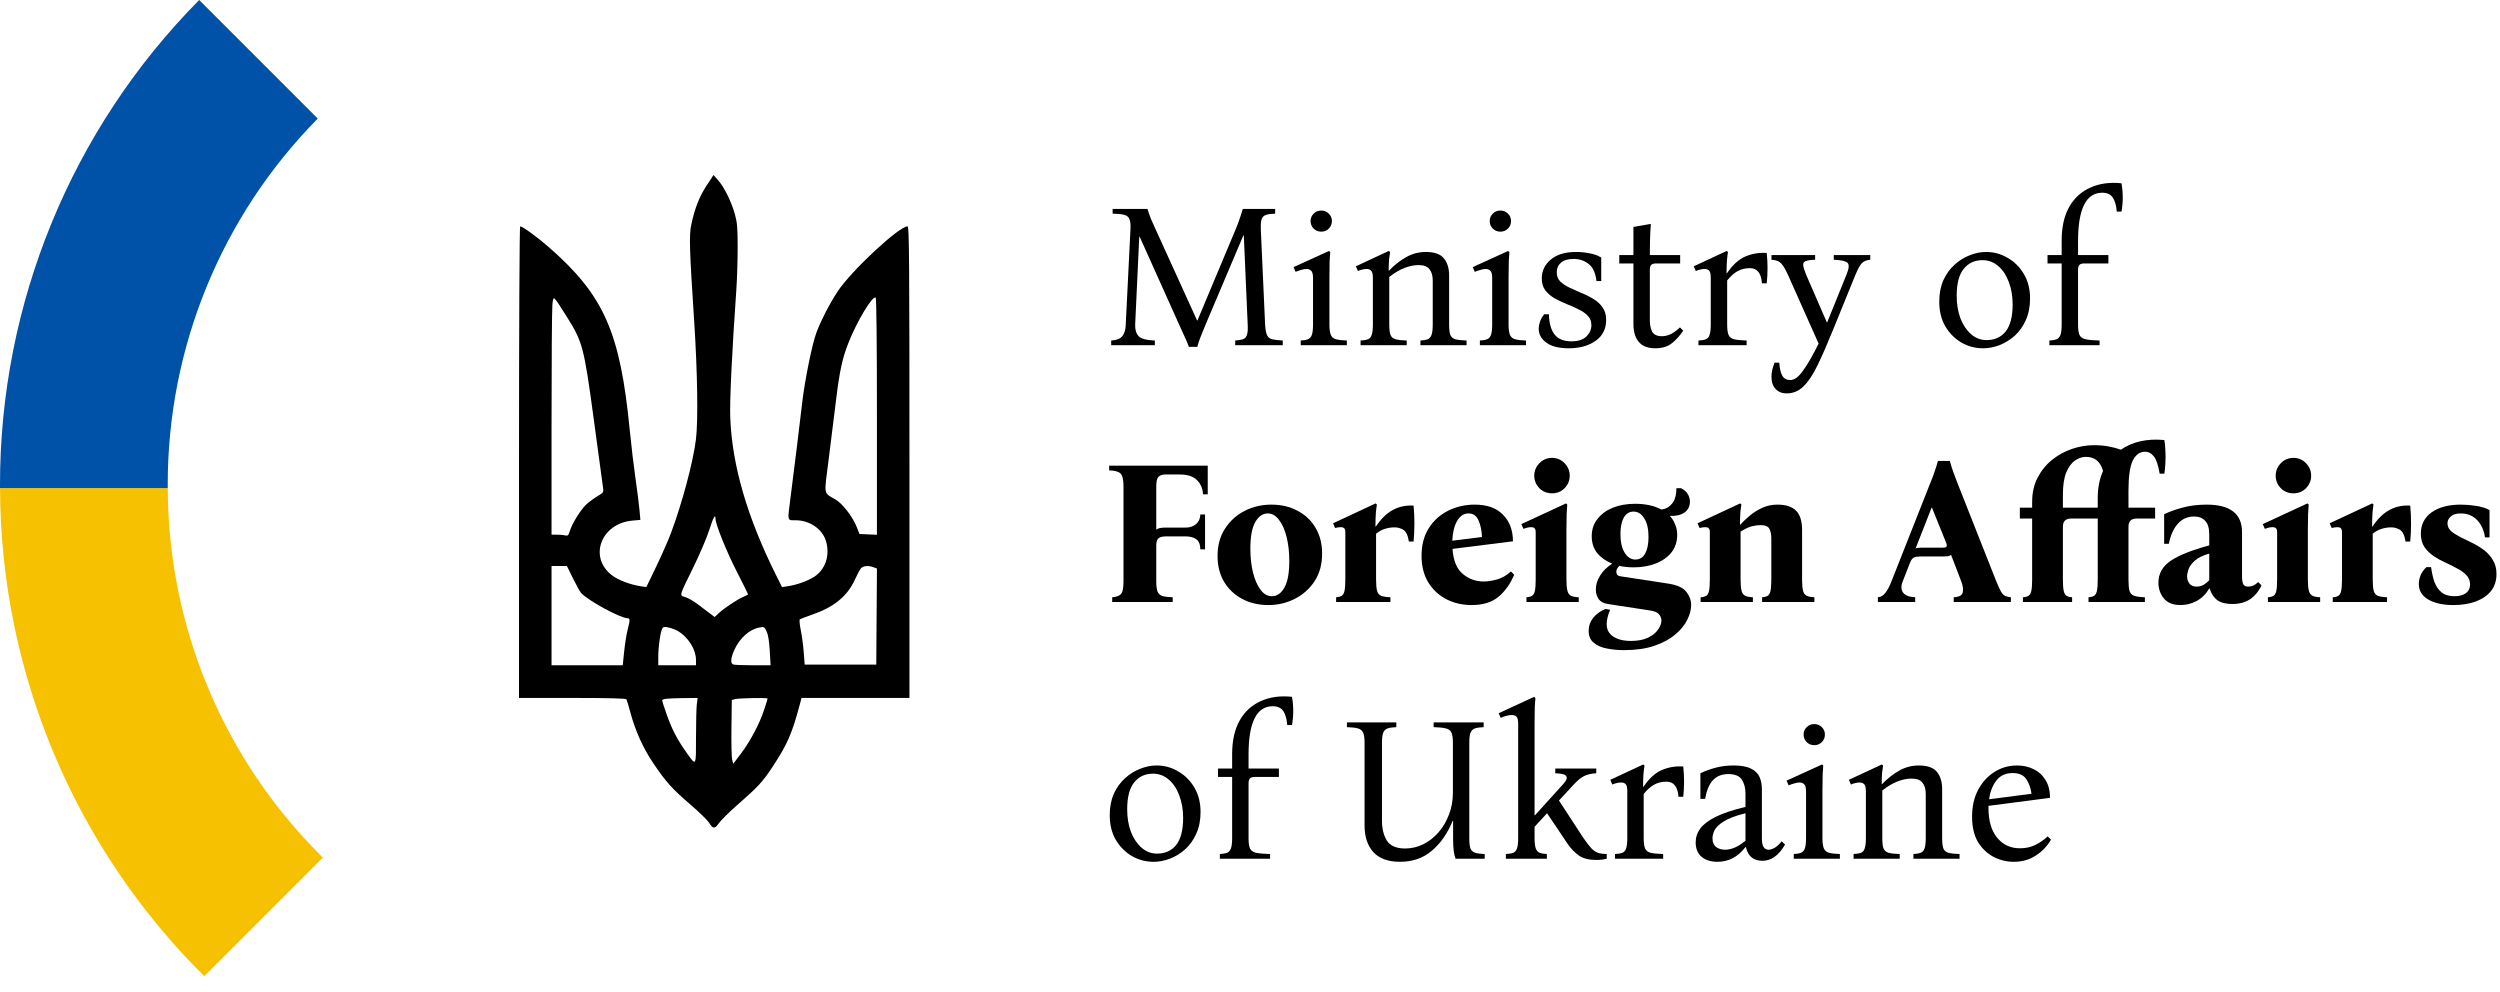 <svg width="126" height="50" viewBox="0 0 126 50" fill="none" xmlns="http://www.w3.org/2000/svg">
<path d="M10.297 49.2L16.273 43.224C16.245 43.194 16.215 43.166 16.187 43.137C13.743 40.707 11.802 37.819 10.476 34.638C9.149 31.458 8.463 28.046 8.456 24.6H0.002C0.013 29.177 0.928 33.706 2.695 37.928C4.462 42.149 7.045 45.98 10.297 49.2Z" fill="#F6C100"/>
<path d="M16.015 5.976L10.039 0C3.597 6.513 -0.012 15.308 2.77078e-05 24.469C2.77078e-05 24.514 2.77078e-05 24.556 2.77078e-05 24.6H8.454C8.454 24.556 8.454 24.514 8.454 24.469C8.435 17.548 11.153 10.901 16.015 5.976Z" fill="#0051A8"/>
<path fill-rule="evenodd" clip-rule="evenodd" d="M35.608 9.359C35.248 9.91 35.018 10.495 34.843 11.308C34.727 11.851 34.745 12.498 34.986 16.179C35.154 18.769 35.191 21.201 35.076 22.141C34.935 23.284 34.38 25.364 33.812 26.88C33.682 27.224 33.352 27.974 33.077 28.548L32.576 29.59L32.303 29.549C31.774 29.47 31.163 29.239 30.848 28.999C29.651 28.087 30.284 26.383 31.874 26.238L32.275 26.202L32.23 25.702C32.205 25.426 32.115 24.712 32.029 24.115C31.942 23.517 31.811 22.406 31.736 21.646C31.255 16.723 30.433 14.875 27.643 12.442C27.074 11.946 26.331 11.407 26.216 11.407C26.183 11.407 26.158 16.431 26.158 23.292V35.176H28.843C30.628 35.176 31.543 35.199 31.571 35.245C31.594 35.282 31.685 35.582 31.772 35.91C32.018 36.831 32.414 37.71 32.927 38.468C33.568 39.416 33.869 39.752 34.795 40.548C35.234 40.925 35.655 41.335 35.731 41.458C35.932 41.784 36.025 41.79 36.233 41.488C36.334 41.342 36.742 40.937 37.141 40.588C38.221 39.642 38.439 39.405 38.953 38.623C39.688 37.505 39.927 36.952 40.323 35.456L40.397 35.176H43.117H45.836V23.292C45.836 13.084 45.823 11.407 45.743 11.407C45.308 11.407 42.885 13.665 42.208 14.702C41.79 15.343 41.386 16.127 41.148 16.762C40.929 17.346 40.552 19.214 40.425 20.338C40.328 21.202 40.058 23.398 39.835 25.135C39.686 26.296 39.667 26.222 40.113 26.222C40.809 26.224 41.449 26.666 41.629 27.27C41.847 27.999 41.593 28.735 40.999 29.092C40.644 29.306 40.153 29.477 39.69 29.548L39.415 29.59L39.124 29.009C37.663 26.084 36.899 23.463 36.805 21.053C36.772 20.215 36.887 17.812 37.112 14.591C37.148 14.079 37.178 13.13 37.178 12.483C37.178 11.499 37.156 11.225 37.043 10.813C36.87 10.182 36.506 9.439 36.2 9.093L35.96 8.821L35.608 9.359ZM28.554 15.944C29.369 17.234 29.431 17.471 29.933 21.185C30.163 22.887 30.368 24.402 30.389 24.551C30.427 24.819 30.422 24.826 30.121 25.003C29.953 25.102 29.699 25.288 29.557 25.417C29.276 25.672 28.841 26.371 28.716 26.771C28.649 26.983 28.614 27.017 28.496 26.986C28.419 26.965 28.23 26.947 28.077 26.947L27.798 26.946V21.359C27.798 18.286 27.817 15.588 27.84 15.363C27.892 14.872 27.861 14.847 28.554 15.944ZM44.197 20.994V26.952L43.757 26.933L43.317 26.913L43.183 26.57C42.982 26.056 42.472 25.39 42.121 25.182C41.488 24.808 41.526 25.024 41.764 23.156C41.879 22.253 42.047 20.907 42.137 20.164C42.315 18.698 42.453 18.058 42.762 17.279C43.194 16.185 43.97 14.896 44.134 14.998C44.173 15.022 44.197 17.289 44.197 20.994ZM36.063 26.156C36.063 26.429 36.621 27.807 37.152 28.845C37.455 29.437 37.703 29.935 37.703 29.951C37.703 29.968 37.594 30.027 37.46 30.083C37.158 30.21 36.49 30.655 36.222 30.907L36.021 31.097L35.818 30.947C35.707 30.865 35.433 30.657 35.21 30.486C34.987 30.314 34.688 30.139 34.547 30.096C34.231 30.002 34.206 30.095 34.945 28.59C35.26 27.949 35.618 27.11 35.741 26.726C35.954 26.061 36.063 25.868 36.063 26.156ZM28.87 29.135C29.034 29.47 29.221 29.806 29.286 29.882C29.609 30.255 31.271 31.16 31.633 31.16C31.759 31.16 31.759 31.255 31.633 31.733C31.578 31.943 31.5 32.433 31.459 32.822L31.386 33.53H29.592H27.798V31.028V28.526H28.185H28.573L28.87 29.135ZM44.029 28.591L44.198 28.655L44.181 31.076L44.164 33.497H42.36H40.556L40.508 32.872C40.482 32.528 40.415 32.026 40.359 31.757C40.304 31.488 40.281 31.247 40.309 31.221C40.337 31.195 40.595 31.094 40.884 30.996C42.024 30.609 42.711 30.051 43.092 29.202C43.202 28.957 43.337 28.705 43.394 28.641C43.507 28.514 43.771 28.492 44.029 28.591ZM34.191 31.818C34.699 32.134 35.075 32.741 35.077 33.25L35.079 33.53H34.128H33.177L33.177 33.086C33.178 32.592 33.281 31.86 33.375 31.683C33.427 31.585 33.477 31.578 33.715 31.631C33.867 31.666 34.082 31.75 34.191 31.818ZM38.796 32.803L38.838 33.53H37.948C37.458 33.53 37.011 33.512 36.954 33.49C36.803 33.432 36.827 33.155 37.018 32.74C37.296 32.139 37.779 31.715 38.293 31.621C38.509 31.582 38.529 31.594 38.639 31.828C38.716 31.993 38.769 32.32 38.796 32.803ZM35.12 35.482C35.098 35.65 35.079 36.394 35.079 37.136C35.079 38.666 35.1 38.634 34.586 37.911C34.139 37.282 33.867 36.759 33.61 36.035C33.48 35.667 33.373 35.34 33.373 35.309C33.373 35.222 33.597 35.195 34.415 35.185L35.162 35.176L35.12 35.482ZM38.687 35.207C38.687 35.224 38.612 35.469 38.52 35.75C38.291 36.458 37.822 37.349 37.351 37.971L36.955 38.495L36.901 38.286C36.871 38.172 36.855 37.449 36.865 36.679L36.883 35.281L37.047 35.235C37.231 35.184 38.687 35.159 38.687 35.207Z" fill="black"/>
<path d="M59.919 17.482C59.864 17.323 59.799 17.165 59.723 17.007C59.647 16.841 59.544 16.614 59.413 16.325L57.44 11.934H57.419L57.212 16.366C57.206 16.621 57.264 16.814 57.388 16.945C57.512 17.075 57.784 17.148 58.204 17.162V17.399H56.004V17.162C56.272 17.148 56.458 17.075 56.562 16.945C56.672 16.814 56.73 16.621 56.737 16.366L56.975 11.562C56.989 11.321 56.971 11.149 56.923 11.046C56.882 10.936 56.796 10.863 56.665 10.829C56.534 10.794 56.338 10.774 56.076 10.767V10.529H57.832C57.887 10.708 57.946 10.877 58.008 11.035C58.077 11.194 58.156 11.37 58.245 11.562L60.332 16.149H60.353L62.275 11.562C62.35 11.383 62.416 11.211 62.471 11.046C62.533 10.874 62.588 10.701 62.636 10.529H64.268V10.767C64.076 10.774 63.924 10.794 63.814 10.829C63.704 10.863 63.628 10.936 63.587 11.046C63.552 11.149 63.538 11.321 63.545 11.562L63.762 16.366C63.776 16.6 63.807 16.772 63.855 16.883C63.903 16.993 63.989 17.065 64.113 17.099C64.244 17.127 64.423 17.148 64.651 17.162V17.399H62.254V17.162C62.419 17.148 62.55 17.127 62.646 17.099C62.743 17.065 62.808 16.993 62.843 16.883C62.884 16.772 62.898 16.6 62.884 16.366L62.688 11.862H62.667L60.776 16.325C60.66 16.614 60.566 16.841 60.498 17.007C60.436 17.165 60.384 17.323 60.343 17.482H59.919Z" fill="black"/>
<path d="M67.003 16.356C67.003 16.597 67.027 16.772 67.076 16.883C67.124 16.993 67.21 17.065 67.334 17.099C67.465 17.134 67.647 17.155 67.881 17.162V17.399H65.557V17.162C65.708 17.155 65.829 17.134 65.918 17.099C66.008 17.065 66.073 16.993 66.115 16.883C66.156 16.772 66.177 16.597 66.177 16.356V14.021C66.177 13.828 66.146 13.704 66.084 13.649C66.029 13.587 65.953 13.556 65.856 13.556C65.767 13.556 65.671 13.573 65.567 13.608C65.471 13.635 65.381 13.666 65.299 13.701L65.195 13.463L66.983 12.647L67.044 12.709C67.038 12.764 67.027 12.912 67.013 13.153C67.007 13.394 67.003 13.68 67.003 14.011V16.356ZM66.59 11.676C66.439 11.676 66.311 11.624 66.208 11.521C66.104 11.418 66.053 11.29 66.053 11.139C66.053 10.994 66.104 10.87 66.208 10.767C66.311 10.664 66.439 10.612 66.59 10.612C66.742 10.612 66.869 10.664 66.972 10.767C67.076 10.87 67.127 10.994 67.127 11.139C67.127 11.29 67.076 11.418 66.972 11.521C66.869 11.624 66.742 11.676 66.59 11.676Z" fill="black"/>
<path d="M73.036 16.356C73.036 16.597 73.057 16.772 73.098 16.883C73.146 16.993 73.232 17.065 73.356 17.099C73.487 17.134 73.673 17.155 73.914 17.162V17.399H71.59V17.162C71.741 17.155 71.862 17.134 71.951 17.099C72.041 17.065 72.106 16.993 72.148 16.883C72.189 16.772 72.21 16.597 72.21 16.356V14.135C72.21 13.894 72.154 13.704 72.044 13.566C71.941 13.429 71.758 13.36 71.497 13.36C71.269 13.36 71.032 13.408 70.784 13.505C70.536 13.601 70.281 13.752 70.019 13.959V16.356C70.019 16.597 70.04 16.772 70.081 16.883C70.13 16.993 70.216 17.065 70.34 17.099C70.471 17.134 70.656 17.155 70.898 17.162V17.399H68.573V17.162C68.732 17.155 68.856 17.134 68.945 17.099C69.035 17.065 69.097 16.993 69.131 16.883C69.172 16.772 69.193 16.597 69.193 16.356V14.011C69.193 13.825 69.165 13.704 69.11 13.649C69.055 13.587 68.98 13.556 68.883 13.556C68.807 13.556 68.732 13.566 68.656 13.587C68.587 13.601 68.515 13.625 68.439 13.659L68.335 13.422L69.999 12.647L70.061 12.709C70.047 12.771 70.03 12.892 70.009 13.071C69.995 13.25 69.989 13.439 69.989 13.639H70.009C70.271 13.363 70.553 13.139 70.856 12.967C71.166 12.788 71.5 12.699 71.858 12.699C72.299 12.699 72.606 12.809 72.778 13.029C72.95 13.243 73.036 13.529 73.036 13.887V16.356Z" fill="black"/>
<path d="M76.032 16.356C76.032 16.597 76.057 16.772 76.105 16.883C76.153 16.993 76.239 17.065 76.363 17.099C76.494 17.134 76.676 17.155 76.911 17.162V17.399H74.586V17.162C74.738 17.155 74.858 17.134 74.948 17.099C75.037 17.065 75.103 16.993 75.144 16.883C75.185 16.772 75.206 16.597 75.206 16.356V14.021C75.206 13.828 75.175 13.704 75.113 13.649C75.058 13.587 74.982 13.556 74.886 13.556C74.796 13.556 74.7 13.573 74.597 13.608C74.5 13.635 74.411 13.666 74.328 13.701L74.225 13.463L76.012 12.647L76.074 12.709C76.067 12.764 76.057 12.912 76.043 13.153C76.036 13.394 76.032 13.68 76.032 14.011V16.356ZM75.619 11.676C75.468 11.676 75.34 11.624 75.237 11.521C75.134 11.418 75.082 11.29 75.082 11.139C75.082 10.994 75.134 10.87 75.237 10.767C75.34 10.664 75.468 10.612 75.619 10.612C75.771 10.612 75.898 10.664 76.001 10.767C76.105 10.87 76.156 10.994 76.156 11.139C76.156 11.29 76.105 11.418 76.001 11.521C75.898 11.624 75.771 11.676 75.619 11.676Z" fill="black"/>
<path d="M79.069 17.554C78.58 17.554 78.205 17.461 77.943 17.275C77.682 17.089 77.551 16.852 77.551 16.562C77.551 16.459 77.571 16.345 77.613 16.221C77.654 16.091 77.726 15.963 77.83 15.839H78.067C78.074 16.28 78.167 16.617 78.346 16.852C78.525 17.086 78.808 17.203 79.193 17.203C79.538 17.203 79.793 17.12 79.958 16.955C80.123 16.79 80.206 16.6 80.206 16.387C80.206 16.194 80.144 16.035 80.02 15.912C79.903 15.787 79.748 15.681 79.555 15.591C79.369 15.495 79.169 15.405 78.956 15.323C78.742 15.233 78.539 15.137 78.346 15.033C78.16 14.923 78.005 14.789 77.881 14.63C77.764 14.472 77.706 14.272 77.706 14.031C77.706 13.652 77.857 13.336 78.16 13.081C78.463 12.826 78.887 12.699 79.431 12.699C79.644 12.699 79.861 12.719 80.082 12.761C80.302 12.795 80.509 12.867 80.702 12.978V14.166H80.464C80.416 13.759 80.285 13.473 80.072 13.308C79.858 13.136 79.607 13.05 79.317 13.05C79.035 13.05 78.821 13.112 78.677 13.236C78.532 13.36 78.46 13.522 78.46 13.721C78.46 13.907 78.518 14.062 78.635 14.186C78.76 14.303 78.914 14.407 79.1 14.496C79.293 14.586 79.493 14.675 79.7 14.765C79.913 14.848 80.113 14.947 80.299 15.064C80.492 15.175 80.647 15.316 80.764 15.488C80.888 15.653 80.95 15.863 80.95 16.118C80.95 16.58 80.77 16.934 80.412 17.182C80.054 17.43 79.607 17.554 79.069 17.554Z" fill="black"/>
<path d="M84.67 16.5L84.835 16.666C84.67 16.914 84.481 17.124 84.267 17.296C84.054 17.468 83.775 17.554 83.43 17.554C83.155 17.554 82.934 17.499 82.769 17.389C82.611 17.279 82.497 17.134 82.428 16.955C82.359 16.769 82.325 16.569 82.325 16.356V13.277H81.612V12.854H82.325V11.438L83.203 11.283C83.182 11.545 83.169 11.807 83.162 12.069C83.155 12.33 83.151 12.592 83.151 12.854H84.68V13.277H83.472C83.355 13.277 83.272 13.301 83.224 13.35C83.175 13.398 83.151 13.48 83.151 13.597V16.139C83.151 16.359 83.189 16.549 83.265 16.707C83.348 16.865 83.513 16.945 83.761 16.945C83.906 16.945 84.054 16.91 84.205 16.841C84.357 16.765 84.512 16.652 84.67 16.5Z" fill="black"/>
<path d="M85.603 17.399V17.162C85.761 17.155 85.885 17.134 85.975 17.099C86.064 17.065 86.126 16.993 86.16 16.883C86.202 16.772 86.222 16.597 86.222 16.356V13.99C86.222 13.811 86.195 13.694 86.14 13.639C86.085 13.584 86.009 13.556 85.913 13.556C85.837 13.556 85.761 13.566 85.685 13.587C85.616 13.601 85.544 13.625 85.468 13.659L85.365 13.422L87.028 12.647L87.09 12.709C87.076 12.771 87.059 12.905 87.039 13.112C87.025 13.312 87.018 13.532 87.018 13.773H87.039C87.321 13.353 87.631 13.071 87.968 12.926C88.313 12.781 88.671 12.723 89.043 12.75C89.098 13.26 89.098 13.77 89.043 14.279H88.805C88.778 13.997 88.712 13.801 88.609 13.69C88.513 13.573 88.375 13.515 88.196 13.515C87.968 13.515 87.765 13.563 87.586 13.659C87.407 13.756 87.228 13.914 87.049 14.135V16.356C87.049 16.597 87.073 16.772 87.121 16.883C87.169 16.993 87.263 17.065 87.4 17.099C87.545 17.134 87.755 17.155 88.03 17.162V17.399H85.603Z" fill="black"/>
<path d="M90.046 19.827C89.812 19.827 89.626 19.751 89.489 19.6C89.351 19.455 89.282 19.252 89.282 18.99C89.282 18.873 89.296 18.756 89.323 18.639C89.351 18.522 89.389 18.401 89.437 18.277H89.675C89.695 18.573 89.747 18.794 89.829 18.938C89.912 19.083 90.046 19.155 90.232 19.155C90.439 19.155 90.653 18.997 90.873 18.68C91.1 18.37 91.362 17.916 91.658 17.317L90.119 13.866C90.016 13.632 89.922 13.463 89.84 13.36C89.764 13.257 89.681 13.188 89.592 13.153C89.509 13.119 89.406 13.098 89.282 13.091V12.854H91.482V13.091C91.255 13.098 91.093 13.122 90.997 13.164C90.907 13.198 90.87 13.27 90.883 13.38C90.897 13.484 90.949 13.646 91.038 13.866L92.071 16.242H92.092L93.053 13.866C93.19 13.542 93.211 13.336 93.115 13.246C93.018 13.157 92.787 13.105 92.422 13.091V12.854H94.261V13.091C94.158 13.098 94.065 13.122 93.983 13.164C93.9 13.198 93.821 13.27 93.745 13.38C93.676 13.484 93.597 13.646 93.507 13.866L92.402 16.583C92.113 17.299 91.851 17.898 91.617 18.381C91.389 18.863 91.152 19.224 90.904 19.465C90.663 19.706 90.377 19.827 90.046 19.827Z" fill="black"/>
<path d="M100.094 12.699C100.493 12.699 100.858 12.799 101.189 12.998C101.526 13.191 101.798 13.463 102.005 13.814C102.212 14.166 102.315 14.575 102.315 15.044C102.315 15.457 102.243 15.822 102.098 16.139C101.96 16.449 101.774 16.71 101.54 16.924C101.306 17.131 101.048 17.289 100.765 17.399C100.49 17.502 100.218 17.554 99.949 17.554C99.557 17.554 99.192 17.458 98.854 17.265C98.517 17.065 98.245 16.79 98.038 16.438C97.838 16.087 97.739 15.677 97.739 15.209C97.739 14.796 97.807 14.434 97.945 14.124C98.09 13.807 98.279 13.546 98.513 13.339C98.747 13.126 99.002 12.967 99.278 12.864C99.553 12.754 99.825 12.699 100.094 12.699ZM100.125 17.141C100.531 17.141 100.851 16.996 101.086 16.707C101.32 16.411 101.437 15.956 101.437 15.343C101.437 14.923 101.371 14.544 101.241 14.207C101.117 13.87 100.941 13.604 100.714 13.412C100.486 13.212 100.221 13.112 99.918 13.112C99.519 13.112 99.202 13.26 98.968 13.556C98.734 13.845 98.617 14.296 98.617 14.909C98.617 15.323 98.679 15.698 98.802 16.035C98.933 16.373 99.112 16.642 99.34 16.841C99.567 17.041 99.829 17.141 100.125 17.141Z" fill="black"/>
<path d="M106.924 9.238C107.007 9.713 107.007 10.188 106.924 10.664H106.686C106.659 10.347 106.59 10.109 106.48 9.951C106.37 9.792 106.194 9.713 105.953 9.713C105.14 9.713 104.734 10.526 104.734 12.151V12.854H106.263V13.277H105.054C104.937 13.277 104.854 13.301 104.806 13.35C104.758 13.398 104.734 13.48 104.734 13.597V16.356C104.734 16.597 104.758 16.772 104.806 16.883C104.861 16.993 104.965 17.065 105.116 17.099C105.275 17.134 105.509 17.155 105.819 17.162V17.399H103.288V17.162C103.439 17.155 103.56 17.134 103.649 17.099C103.739 17.065 103.804 16.993 103.846 16.883C103.887 16.772 103.908 16.597 103.908 16.356V13.277H103.195V12.854H103.908V12.12C103.908 11.438 104.035 10.874 104.29 10.426C104.545 9.978 104.899 9.655 105.354 9.455C105.808 9.248 106.332 9.176 106.924 9.238Z" fill="black"/>
<path d="M56.055 30.34V30.102C56.255 30.088 56.4 30.037 56.489 29.947C56.579 29.858 56.624 29.644 56.624 29.307V24.503C56.624 24.165 56.572 23.952 56.469 23.862C56.372 23.766 56.183 23.714 55.901 23.707V23.47H60.87V24.916H60.632C60.618 24.62 60.515 24.379 60.322 24.193C60.136 24.007 59.847 23.914 59.454 23.914H58.731C58.586 23.914 58.473 23.952 58.39 24.028C58.314 24.103 58.276 24.262 58.276 24.503V26.693C58.332 26.652 58.397 26.624 58.473 26.61C58.555 26.597 58.652 26.59 58.762 26.59H59.764C59.971 26.59 60.143 26.531 60.281 26.414C60.418 26.297 60.491 26.135 60.498 25.928H60.735V27.685H60.498C60.491 27.43 60.418 27.258 60.281 27.168C60.143 27.079 59.971 27.034 59.764 27.034H58.783C58.597 27.034 58.466 27.065 58.39 27.127C58.314 27.189 58.276 27.309 58.276 27.488V29.307C58.276 29.527 58.297 29.696 58.339 29.813C58.387 29.923 58.469 29.999 58.586 30.04C58.71 30.075 58.883 30.095 59.103 30.102V30.34H56.055Z" fill="black"/>
<path d="M64.072 25.433C64.575 25.433 65.016 25.536 65.394 25.743C65.78 25.942 66.083 26.228 66.303 26.6C66.524 26.972 66.634 27.406 66.634 27.902C66.634 28.446 66.507 28.911 66.252 29.296C65.997 29.682 65.663 29.978 65.25 30.185C64.843 30.391 64.403 30.495 63.927 30.495C63.431 30.495 62.991 30.391 62.605 30.185C62.219 29.978 61.916 29.692 61.696 29.327C61.475 28.955 61.365 28.521 61.365 28.026C61.365 27.482 61.493 27.017 61.748 26.631C62.002 26.245 62.333 25.949 62.739 25.743C63.153 25.536 63.597 25.433 64.072 25.433ZM64.103 30.05C64.358 30.05 64.568 29.906 64.733 29.617C64.898 29.327 64.981 28.88 64.981 28.274C64.981 27.833 64.936 27.433 64.847 27.075C64.757 26.71 64.63 26.421 64.465 26.207C64.306 25.987 64.117 25.877 63.896 25.877C63.642 25.877 63.431 26.021 63.266 26.311C63.101 26.6 63.018 27.048 63.018 27.654C63.018 28.095 63.063 28.497 63.153 28.862C63.242 29.221 63.37 29.51 63.535 29.73C63.7 29.944 63.889 30.05 64.103 30.05Z" fill="black"/>
<path d="M67.34 30.34V30.102C67.457 30.095 67.55 30.071 67.619 30.03C67.688 29.988 67.736 29.906 67.763 29.782C67.791 29.651 67.805 29.458 67.805 29.203V26.827C67.805 26.724 67.784 26.655 67.743 26.621C67.708 26.586 67.653 26.569 67.577 26.569C67.495 26.569 67.398 26.583 67.288 26.61L67.185 26.373L69.334 25.371L69.395 25.433C69.382 25.495 69.365 25.629 69.344 25.836C69.33 26.042 69.323 26.276 69.323 26.538H69.344C69.599 26.152 69.885 25.873 70.201 25.701C70.525 25.529 70.873 25.457 71.245 25.484C71.3 26.084 71.3 26.686 71.245 27.292H71.007C70.959 26.982 70.866 26.786 70.728 26.703C70.59 26.621 70.446 26.579 70.294 26.579C70.122 26.579 69.96 26.604 69.809 26.652C69.657 26.693 69.506 26.776 69.354 26.9V29.203C69.354 29.458 69.371 29.651 69.406 29.782C69.44 29.906 69.509 29.988 69.612 30.03C69.723 30.071 69.878 30.095 70.077 30.102V30.34H67.34Z" fill="black"/>
<path d="M74.166 30.495C73.698 30.495 73.271 30.395 72.885 30.195C72.507 29.995 72.203 29.71 71.976 29.338C71.756 28.966 71.646 28.525 71.646 28.015C71.646 27.464 71.769 26.996 72.017 26.61C72.265 26.225 72.593 25.932 72.999 25.732C73.412 25.532 73.853 25.433 74.321 25.433C74.955 25.433 75.433 25.605 75.757 25.949C76.088 26.287 76.253 26.731 76.253 27.282L73.206 27.664C73.247 28.25 73.419 28.67 73.722 28.924C74.025 29.179 74.376 29.307 74.776 29.307C74.975 29.307 75.203 29.272 75.458 29.203C75.712 29.128 75.943 28.993 76.15 28.8L76.315 28.966C76.122 29.427 75.857 29.799 75.52 30.081C75.189 30.357 74.738 30.495 74.166 30.495ZM74.011 25.877C73.777 25.877 73.588 26.001 73.443 26.249C73.299 26.49 73.216 26.824 73.195 27.251L74.693 27.065C74.679 26.741 74.621 26.462 74.517 26.228C74.421 25.994 74.252 25.877 74.011 25.877Z" fill="black"/>
<path d="M78.948 29.203C78.948 29.458 78.966 29.651 79 29.782C79.034 29.906 79.097 29.988 79.186 30.03C79.275 30.071 79.403 30.095 79.568 30.102V30.34H76.934V30.102C77.051 30.095 77.144 30.071 77.213 30.03C77.282 29.988 77.33 29.906 77.358 29.782C77.385 29.651 77.399 29.458 77.399 29.203V26.827C77.399 26.724 77.378 26.655 77.337 26.621C77.302 26.586 77.247 26.569 77.171 26.569C77.116 26.569 77.054 26.576 76.986 26.59C76.924 26.604 76.855 26.624 76.779 26.652L76.676 26.414L78.928 25.371L78.99 25.433C78.983 25.536 78.972 25.698 78.959 25.918C78.952 26.132 78.948 26.404 78.948 26.734V29.203ZM78.225 24.864C77.97 24.864 77.757 24.778 77.585 24.606C77.413 24.427 77.326 24.217 77.326 23.976C77.326 23.735 77.413 23.525 77.585 23.346C77.757 23.167 77.97 23.077 78.225 23.077C78.473 23.077 78.683 23.167 78.855 23.346C79.028 23.525 79.114 23.735 79.114 23.976C79.114 24.217 79.028 24.427 78.855 24.606C78.683 24.778 78.473 24.864 78.225 24.864Z" fill="black"/>
<path d="M81.845 32.767C81.549 32.767 81.263 32.74 80.988 32.685C80.719 32.637 80.499 32.54 80.327 32.395C80.154 32.258 80.068 32.058 80.068 31.796C80.068 31.548 80.147 31.325 80.306 31.125C80.471 30.932 80.674 30.787 80.915 30.691L81.153 30.732C81.091 30.87 81.046 31.001 81.019 31.125C80.991 31.249 80.977 31.359 80.977 31.456C80.977 31.724 81.084 31.931 81.298 32.075C81.518 32.227 81.818 32.303 82.196 32.303C82.548 32.303 82.837 32.248 83.064 32.137C83.291 32.027 83.46 31.889 83.57 31.724C83.681 31.566 83.736 31.414 83.736 31.27C83.736 31.159 83.694 31.056 83.612 30.96C83.536 30.863 83.378 30.798 83.136 30.763L81.039 30.443C80.819 30.409 80.661 30.323 80.564 30.185C80.475 30.047 80.43 29.889 80.43 29.71C80.43 29.468 80.502 29.234 80.647 29.007C80.791 28.773 80.995 28.573 81.256 28.408C80.946 28.284 80.695 28.108 80.502 27.881C80.316 27.647 80.223 27.361 80.223 27.024C80.223 26.686 80.32 26.397 80.513 26.156C80.705 25.908 80.964 25.718 81.287 25.588C81.618 25.457 81.993 25.391 82.413 25.391C82.93 25.391 83.371 25.488 83.736 25.681C83.956 25.653 84.135 25.553 84.273 25.381C84.418 25.202 84.49 24.944 84.49 24.606H84.728C84.9 24.696 85.017 24.802 85.079 24.927C85.141 25.044 85.172 25.161 85.172 25.278C85.172 25.519 85.079 25.705 84.893 25.836C84.707 25.959 84.462 26.015 84.159 26.001C84.276 26.125 84.366 26.269 84.428 26.435C84.497 26.593 84.531 26.769 84.531 26.962C84.531 27.299 84.435 27.592 84.242 27.84C84.049 28.081 83.787 28.267 83.457 28.398C83.126 28.528 82.754 28.594 82.341 28.594C82.086 28.594 81.845 28.57 81.618 28.521C81.515 28.611 81.463 28.711 81.463 28.821C81.463 28.869 81.477 28.918 81.504 28.966C81.532 29.007 81.594 29.035 81.69 29.048L84.118 29.42C84.545 29.489 84.838 29.627 84.996 29.834C85.154 30.033 85.234 30.254 85.234 30.495C85.234 30.729 85.168 30.977 85.037 31.238C84.906 31.507 84.703 31.755 84.428 31.982C84.152 32.217 83.801 32.406 83.374 32.55C82.947 32.695 82.438 32.767 81.845 32.767ZM82.424 28.201C82.644 28.201 82.809 28.098 82.92 27.891C83.03 27.685 83.085 27.409 83.085 27.065C83.085 26.659 83.013 26.345 82.868 26.125C82.73 25.898 82.551 25.784 82.331 25.784C82.117 25.784 81.952 25.887 81.835 26.094C81.725 26.3 81.67 26.576 81.67 26.92C81.67 27.32 81.742 27.633 81.886 27.86C82.031 28.088 82.21 28.201 82.424 28.201Z" fill="black"/>
<path d="M90.825 29.203C90.825 29.458 90.842 29.651 90.876 29.782C90.911 29.906 90.973 29.988 91.062 30.03C91.152 30.071 91.279 30.095 91.445 30.102V30.34H88.81V30.102C88.927 30.095 89.02 30.071 89.089 30.03C89.158 29.988 89.206 29.906 89.234 29.782C89.261 29.651 89.275 29.458 89.275 29.203V27.148C89.275 26.948 89.244 26.786 89.182 26.662C89.12 26.531 88.969 26.466 88.728 26.466C88.597 26.466 88.449 26.486 88.283 26.528C88.125 26.569 87.939 26.659 87.725 26.796V29.203C87.725 29.458 87.743 29.651 87.777 29.782C87.811 29.906 87.874 29.988 87.963 30.03C88.053 30.071 88.18 30.095 88.345 30.102V30.34H85.711V30.102C85.828 30.095 85.921 30.071 85.99 30.03C86.059 29.988 86.107 29.906 86.135 29.782C86.162 29.651 86.176 29.458 86.176 29.203V26.827C86.176 26.724 86.155 26.655 86.114 26.621C86.079 26.586 86.024 26.569 85.949 26.569C85.866 26.569 85.769 26.583 85.659 26.61L85.556 26.373L87.705 25.371L87.767 25.433C87.753 25.495 87.736 25.625 87.715 25.825C87.701 26.025 87.695 26.228 87.695 26.435H87.725C87.863 26.276 88.025 26.121 88.211 25.97C88.397 25.818 88.604 25.691 88.831 25.588C89.065 25.484 89.316 25.433 89.585 25.433C90.012 25.433 90.325 25.536 90.525 25.743C90.725 25.942 90.825 26.266 90.825 26.714V29.203Z" fill="black"/>
<path d="M100.616 29.307C100.712 29.541 100.792 29.713 100.854 29.823C100.922 29.933 100.995 30.006 101.071 30.04C101.146 30.068 101.239 30.088 101.349 30.102V30.34H98.467V30.102C98.743 30.088 98.894 30.006 98.922 29.854C98.956 29.703 98.932 29.52 98.849 29.307L98.333 27.964C98.292 27.998 98.237 28.022 98.168 28.036C98.106 28.043 98.037 28.046 97.961 28.046H96.794C96.649 28.046 96.539 28.064 96.463 28.098C96.387 28.132 96.322 28.218 96.267 28.356L95.895 29.307C95.805 29.534 95.812 29.72 95.915 29.864C96.019 30.009 96.222 30.088 96.525 30.102V30.34H94.645V30.102C94.796 30.088 94.924 30.013 95.027 29.875C95.137 29.73 95.237 29.541 95.327 29.307L97.31 24.286C97.386 24.107 97.451 23.931 97.506 23.759C97.568 23.587 97.624 23.411 97.672 23.232H98.271C98.319 23.411 98.374 23.587 98.436 23.759C98.498 23.931 98.564 24.107 98.632 24.286L100.616 29.307ZM97.909 27.602C98.006 27.602 98.068 27.588 98.095 27.561C98.13 27.526 98.126 27.457 98.085 27.354L97.372 25.588H97.352L96.546 27.643C96.58 27.623 96.621 27.612 96.67 27.612C96.718 27.605 96.773 27.602 96.835 27.602H97.909Z" fill="black"/>
<path d="M101.955 30.34V30.102C102.072 30.095 102.165 30.071 102.234 30.03C102.303 29.988 102.351 29.906 102.379 29.782C102.406 29.651 102.42 29.458 102.42 29.203V26.135H101.8V25.588H102.42V25.298C102.42 24.83 102.513 24.42 102.699 24.069C102.885 23.711 103.129 23.411 103.432 23.17C103.735 22.929 104.069 22.747 104.434 22.623C104.806 22.499 105.175 22.437 105.54 22.437C105.795 22.437 106.036 22.457 106.263 22.499C106.49 22.54 106.7 22.595 106.893 22.664C107.485 22.258 108.215 22.096 109.083 22.178C109.111 22.33 109.128 22.509 109.135 22.716C109.149 22.922 109.149 23.129 109.135 23.335C109.128 23.535 109.111 23.714 109.083 23.873H108.846C108.777 23.446 108.68 23.157 108.556 23.005C108.432 22.846 108.281 22.767 108.102 22.767C107.847 22.767 107.644 22.915 107.492 23.212C107.348 23.508 107.275 24.014 107.275 24.73V25.588H108.618V26.135H107.689C107.413 26.135 107.275 26.273 107.275 26.548V29.203C107.275 29.458 107.293 29.651 107.327 29.782C107.368 29.906 107.448 29.988 107.565 30.03C107.689 30.071 107.868 30.095 108.102 30.102V30.34H105.261V30.102C105.378 30.095 105.471 30.071 105.54 30.03C105.609 29.988 105.657 29.906 105.684 29.782C105.712 29.651 105.726 29.458 105.726 29.203V26.135H104.383C104.107 26.135 103.97 26.273 103.97 26.548V29.203C103.97 29.458 103.983 29.651 104.011 29.782C104.038 29.906 104.087 29.988 104.155 30.03C104.224 30.071 104.317 30.095 104.434 30.102V30.34H101.955ZM103.97 24.937V25.588H105.726V25.092C105.726 24.589 105.815 24.138 105.994 23.738C105.863 23.263 105.574 23.026 105.127 23.026C104.941 23.026 104.758 23.088 104.579 23.212C104.4 23.335 104.252 23.539 104.135 23.821C104.025 24.097 103.97 24.468 103.97 24.937Z" fill="black"/>
<path d="M109.899 30.495C109.52 30.495 109.238 30.381 109.052 30.154C108.873 29.927 108.784 29.665 108.784 29.369C108.784 28.914 108.99 28.546 109.403 28.263C109.823 27.981 110.471 27.723 111.346 27.488V26.941C111.346 26.617 111.277 26.387 111.139 26.249C111.008 26.104 110.822 26.032 110.581 26.032C110.25 26.032 109.975 26.156 109.755 26.404C109.541 26.652 109.393 26.986 109.31 27.406H109.073V25.918C109.307 25.801 109.61 25.691 109.982 25.588C110.361 25.484 110.77 25.433 111.211 25.433C112.403 25.433 112.998 25.894 112.998 26.817V29.069C112.998 29.227 113.019 29.351 113.06 29.441C113.102 29.524 113.184 29.565 113.308 29.565C113.377 29.565 113.453 29.551 113.536 29.524C113.625 29.489 113.718 29.427 113.815 29.338L113.98 29.503C113.828 29.82 113.629 30.057 113.381 30.216C113.133 30.367 112.85 30.443 112.534 30.443C112.196 30.443 111.934 30.378 111.748 30.247C111.569 30.109 111.442 29.913 111.366 29.658H111.346C111.187 29.933 110.977 30.143 110.715 30.288C110.454 30.426 110.182 30.495 109.899 30.495ZM110.705 29.565C110.843 29.565 110.963 29.534 111.067 29.472C111.177 29.403 111.27 29.327 111.346 29.245V27.902C111.029 27.991 110.788 28.108 110.622 28.253C110.464 28.398 110.357 28.542 110.302 28.687C110.254 28.831 110.23 28.952 110.23 29.048C110.23 29.193 110.271 29.317 110.354 29.42C110.436 29.517 110.554 29.565 110.705 29.565Z" fill="black"/>
<path d="M116.316 29.203C116.316 29.458 116.334 29.651 116.368 29.782C116.403 29.906 116.465 29.988 116.554 30.03C116.644 30.071 116.771 30.095 116.936 30.102V30.34H114.302V30.102C114.419 30.095 114.512 30.071 114.581 30.03C114.65 29.988 114.698 29.906 114.726 29.782C114.753 29.651 114.767 29.458 114.767 29.203V26.827C114.767 26.724 114.746 26.655 114.705 26.621C114.67 26.586 114.615 26.569 114.54 26.569C114.484 26.569 114.423 26.576 114.354 26.59C114.292 26.604 114.223 26.624 114.147 26.652L114.044 26.414L116.296 25.371L116.358 25.433C116.351 25.536 116.341 25.698 116.327 25.918C116.32 26.132 116.316 26.404 116.316 26.734V29.203ZM115.593 24.864C115.338 24.864 115.125 24.778 114.953 24.606C114.781 24.427 114.695 24.217 114.695 23.976C114.695 23.735 114.781 23.525 114.953 23.346C115.125 23.167 115.338 23.077 115.593 23.077C115.841 23.077 116.051 23.167 116.223 23.346C116.396 23.525 116.482 23.735 116.482 23.976C116.482 24.217 116.396 24.427 116.223 24.606C116.051 24.778 115.841 24.864 115.593 24.864Z" fill="black"/>
<path d="M117.571 30.34V30.102C117.688 30.095 117.781 30.071 117.85 30.03C117.918 29.988 117.967 29.906 117.994 29.782C118.022 29.651 118.036 29.458 118.036 29.203V26.827C118.036 26.724 118.015 26.655 117.974 26.621C117.939 26.586 117.884 26.569 117.808 26.569C117.726 26.569 117.629 26.583 117.519 26.61L117.416 26.373L119.564 25.371L119.626 25.433C119.613 25.495 119.595 25.629 119.575 25.836C119.561 26.042 119.554 26.276 119.554 26.538H119.575C119.83 26.152 120.115 25.873 120.432 25.701C120.756 25.529 121.104 25.457 121.476 25.484C121.531 26.084 121.531 26.686 121.476 27.292H121.238C121.19 26.982 121.097 26.786 120.959 26.703C120.821 26.621 120.677 26.579 120.525 26.579C120.353 26.579 120.191 26.604 120.04 26.652C119.888 26.693 119.737 26.776 119.585 26.9V29.203C119.585 29.458 119.602 29.651 119.637 29.782C119.671 29.906 119.74 29.988 119.843 30.03C119.954 30.071 120.109 30.095 120.308 30.102V30.34H117.571Z" fill="black"/>
<path d="M123.653 30.495C123.13 30.495 122.706 30.402 122.383 30.216C122.066 30.03 121.908 29.768 121.908 29.431C121.908 29.3 121.935 29.162 121.99 29.017C122.045 28.866 122.145 28.721 122.29 28.584H122.527C122.562 28.852 122.617 29.1 122.693 29.327C122.775 29.548 122.896 29.723 123.054 29.854C123.22 29.985 123.44 30.05 123.715 30.05C123.936 30.05 124.118 30.002 124.263 29.906C124.414 29.802 124.49 29.651 124.49 29.451C124.49 29.265 124.428 29.11 124.304 28.986C124.187 28.862 124.036 28.752 123.85 28.656C123.664 28.552 123.464 28.453 123.251 28.356C123.037 28.26 122.837 28.15 122.651 28.026C122.465 27.895 122.31 27.74 122.186 27.561C122.069 27.382 122.011 27.158 122.011 26.889C122.011 26.442 122.19 26.087 122.548 25.825C122.913 25.564 123.405 25.433 124.025 25.433C124.259 25.433 124.514 25.453 124.79 25.495C125.072 25.536 125.299 25.608 125.472 25.712V27.086H125.244C125.196 26.734 125.065 26.445 124.852 26.218C124.638 25.991 124.363 25.877 124.025 25.877C123.798 25.877 123.629 25.928 123.519 26.032C123.409 26.128 123.354 26.242 123.354 26.373C123.354 26.524 123.412 26.655 123.529 26.765C123.653 26.869 123.808 26.968 123.994 27.065C124.18 27.154 124.377 27.251 124.583 27.354C124.797 27.457 124.996 27.578 125.182 27.716C125.368 27.854 125.52 28.022 125.637 28.222C125.761 28.415 125.823 28.652 125.823 28.935C125.823 29.272 125.73 29.558 125.544 29.792C125.358 30.02 125.1 30.195 124.769 30.319C124.445 30.436 124.074 30.495 123.653 30.495Z" fill="black"/>
<path d="M58.287 38.58C58.686 38.58 59.051 38.68 59.382 38.88C59.719 39.072 59.991 39.344 60.198 39.696C60.405 40.047 60.508 40.457 60.508 40.925C60.508 41.338 60.436 41.703 60.291 42.02C60.153 42.33 59.967 42.592 59.733 42.805C59.499 43.012 59.241 43.17 58.958 43.28C58.683 43.384 58.411 43.435 58.142 43.435C57.75 43.435 57.385 43.339 57.047 43.146C56.71 42.946 56.438 42.671 56.231 42.32C56.031 41.968 55.931 41.559 55.931 41.09C55.931 40.677 56 40.315 56.138 40.005C56.283 39.689 56.472 39.427 56.706 39.22C56.94 39.007 57.195 38.849 57.471 38.745C57.746 38.635 58.018 38.58 58.287 38.58ZM58.318 43.022C58.724 43.022 59.044 42.877 59.279 42.588C59.513 42.292 59.63 41.837 59.63 41.224C59.63 40.804 59.564 40.426 59.434 40.088C59.31 39.751 59.134 39.486 58.907 39.293C58.679 39.093 58.414 38.993 58.111 38.993C57.712 38.993 57.395 39.141 57.161 39.437C56.927 39.727 56.81 40.178 56.81 40.791C56.81 41.204 56.871 41.579 56.995 41.917C57.126 42.254 57.305 42.523 57.533 42.722C57.76 42.922 58.022 43.022 58.318 43.022Z" fill="black"/>
<path d="M65.117 35.119C65.2 35.594 65.2 36.069 65.117 36.545H64.879C64.852 36.228 64.783 35.99 64.673 35.832C64.563 35.673 64.387 35.594 64.146 35.594C63.333 35.594 62.927 36.407 62.927 38.032V38.735H64.456V39.158H63.247C63.13 39.158 63.047 39.182 62.999 39.231C62.951 39.279 62.927 39.362 62.927 39.479V42.237C62.927 42.478 62.951 42.654 62.999 42.764C63.054 42.874 63.158 42.946 63.309 42.981C63.468 43.015 63.702 43.036 64.012 43.043V43.28H61.481V43.043C61.632 43.036 61.753 43.015 61.842 42.981C61.932 42.946 61.997 42.874 62.038 42.764C62.08 42.654 62.1 42.478 62.1 42.237V39.158H61.388V38.735H62.1V38.001C62.1 37.319 62.228 36.755 62.483 36.307C62.737 35.859 63.092 35.536 63.547 35.336C64.001 35.129 64.525 35.057 65.117 35.119Z" fill="black"/>
<path d="M70.561 43.435C69.969 43.435 69.521 43.273 69.218 42.95C68.922 42.619 68.774 42.172 68.774 41.607V37.444C68.774 37.202 68.75 37.03 68.702 36.927C68.653 36.817 68.564 36.745 68.433 36.71C68.309 36.676 68.126 36.655 67.885 36.648V36.41H70.375V36.648C70.189 36.655 70.044 36.676 69.941 36.71C69.838 36.745 69.762 36.817 69.714 36.927C69.673 37.03 69.652 37.202 69.652 37.444V41.369C69.652 41.769 69.735 42.103 69.9 42.371C70.072 42.633 70.379 42.764 70.819 42.764C71.143 42.764 71.45 42.691 71.739 42.547C72.028 42.402 72.283 42.203 72.503 41.948C72.731 41.686 72.906 41.386 73.03 41.049C73.161 40.711 73.226 40.346 73.226 39.954V37.444C73.226 37.202 73.202 37.03 73.154 36.927C73.106 36.817 73.01 36.745 72.865 36.71C72.727 36.676 72.524 36.655 72.255 36.648V36.41H74.776V36.648C74.59 36.655 74.445 36.676 74.342 36.71C74.239 36.745 74.163 36.817 74.115 36.927C74.073 37.03 74.053 37.202 74.053 37.444V42.258C74.053 42.492 74.073 42.664 74.115 42.774C74.163 42.877 74.242 42.946 74.352 42.981C74.469 43.015 74.628 43.036 74.828 43.043V43.28H73.361C73.319 43.17 73.288 43.039 73.268 42.888C73.247 42.729 73.237 42.516 73.237 42.247V41.369H73.216C72.948 42.017 72.593 42.523 72.152 42.888C71.718 43.253 71.188 43.435 70.561 43.435Z" fill="black"/>
<path d="M77.342 42.237C77.342 42.478 77.363 42.654 77.404 42.764C77.446 42.874 77.511 42.946 77.601 42.981C77.69 43.015 77.811 43.036 77.962 43.043V43.28H75.896V43.043C76.054 43.036 76.178 43.015 76.268 42.981C76.357 42.946 76.419 42.874 76.454 42.764C76.495 42.654 76.516 42.478 76.516 42.237V36.493C76.516 36.3 76.488 36.176 76.433 36.121C76.378 36.066 76.299 36.038 76.196 36.038C76.106 36.038 76.01 36.052 75.906 36.08C75.81 36.107 75.72 36.142 75.638 36.183L75.534 35.946L77.322 35.119L77.384 35.181C77.377 35.236 77.366 35.384 77.353 35.625C77.346 35.866 77.342 36.152 77.342 36.483V41.09H77.363L78.634 39.685C78.764 39.547 78.851 39.448 78.892 39.386C78.94 39.317 78.964 39.255 78.964 39.2C78.964 39.145 78.933 39.096 78.871 39.055C78.809 39.014 78.647 38.986 78.386 38.972V38.735H80.452V38.972C80.197 38.986 79.99 39.034 79.832 39.117C79.68 39.193 79.515 39.327 79.336 39.52L78.572 40.346L79.791 42.216C79.956 42.457 80.097 42.64 80.214 42.764C80.331 42.881 80.448 42.957 80.566 42.991C80.689 43.026 80.827 43.043 80.979 43.043V43.28C80.806 43.322 80.634 43.342 80.462 43.342C80.09 43.342 79.798 43.27 79.584 43.125C79.371 42.974 79.185 42.785 79.026 42.557L77.972 40.987L77.342 41.669V42.237Z" fill="black"/>
<path d="M81.396 43.28V43.043C81.554 43.036 81.678 43.015 81.768 42.981C81.857 42.946 81.919 42.874 81.954 42.764C81.995 42.654 82.016 42.478 82.016 42.237V39.871C82.016 39.692 81.988 39.575 81.933 39.52C81.878 39.465 81.802 39.437 81.706 39.437C81.63 39.437 81.554 39.448 81.478 39.468C81.409 39.482 81.337 39.506 81.261 39.541L81.158 39.303L82.821 38.528L82.883 38.59C82.87 38.652 82.852 38.786 82.832 38.993C82.818 39.193 82.811 39.413 82.811 39.654H82.832C83.114 39.234 83.424 38.952 83.761 38.807C84.106 38.663 84.464 38.604 84.836 38.632C84.891 39.141 84.891 39.651 84.836 40.16H84.598C84.571 39.878 84.505 39.682 84.402 39.572C84.305 39.455 84.168 39.396 83.989 39.396C83.761 39.396 83.558 39.444 83.379 39.541C83.2 39.637 83.021 39.795 82.842 40.016V42.237C82.842 42.478 82.866 42.654 82.914 42.764C82.963 42.874 83.055 42.946 83.193 42.981C83.338 43.015 83.548 43.036 83.823 43.043V43.28H81.396Z" fill="black"/>
<path d="M86.557 43.435C86.234 43.435 85.968 43.353 85.762 43.187C85.562 43.015 85.462 42.771 85.462 42.454C85.462 42.199 85.541 41.965 85.7 41.751C85.858 41.538 86.12 41.342 86.485 41.163C86.85 40.983 87.346 40.818 87.972 40.667V39.995C87.972 39.713 87.91 39.479 87.787 39.293C87.669 39.107 87.442 39.014 87.105 39.014C86.781 39.014 86.523 39.117 86.33 39.324C86.144 39.523 86.013 39.837 85.937 40.264H85.7V38.972C85.941 38.855 86.196 38.762 86.464 38.694C86.74 38.618 87.043 38.58 87.373 38.58C87.752 38.58 88.041 38.632 88.241 38.735C88.448 38.831 88.592 38.969 88.675 39.148C88.758 39.327 88.799 39.537 88.799 39.778V42.278C88.799 42.643 88.913 42.826 89.14 42.826C89.222 42.826 89.316 42.798 89.419 42.743C89.529 42.688 89.656 42.574 89.801 42.402L89.966 42.568C89.65 43.112 89.271 43.384 88.83 43.384C88.375 43.384 88.097 43.153 87.993 42.691H87.972C87.594 43.187 87.122 43.435 86.557 43.435ZM86.939 42.826C87.27 42.826 87.614 42.674 87.972 42.371V40.987C87.477 41.111 87.112 41.249 86.877 41.4C86.643 41.545 86.488 41.693 86.413 41.844C86.344 41.989 86.309 42.123 86.309 42.247C86.309 42.447 86.371 42.595 86.495 42.691C86.619 42.781 86.767 42.826 86.939 42.826Z" fill="black"/>
<path d="M91.851 42.237C91.851 42.478 91.876 42.654 91.924 42.764C91.972 42.874 92.058 42.946 92.182 42.981C92.313 43.015 92.495 43.036 92.73 43.043V43.28H90.405V43.043C90.557 43.036 90.677 43.015 90.767 42.981C90.856 42.946 90.922 42.874 90.963 42.764C91.004 42.654 91.025 42.478 91.025 42.237V39.902C91.025 39.709 90.994 39.585 90.932 39.53C90.877 39.468 90.801 39.437 90.705 39.437C90.615 39.437 90.519 39.455 90.415 39.489C90.319 39.517 90.229 39.547 90.147 39.582L90.043 39.344L91.831 38.528L91.893 38.59C91.886 38.645 91.876 38.793 91.862 39.034C91.855 39.276 91.851 39.561 91.851 39.892V42.237ZM91.438 37.557C91.287 37.557 91.159 37.505 91.056 37.402C90.953 37.299 90.901 37.172 90.901 37.02C90.901 36.875 90.953 36.751 91.056 36.648C91.159 36.545 91.287 36.493 91.438 36.493C91.59 36.493 91.717 36.545 91.82 36.648C91.924 36.751 91.975 36.875 91.975 37.02C91.975 37.172 91.924 37.299 91.82 37.402C91.717 37.505 91.59 37.557 91.438 37.557Z" fill="black"/>
<path d="M97.884 42.237C97.884 42.478 97.905 42.654 97.946 42.764C97.994 42.874 98.08 42.946 98.204 42.981C98.335 43.015 98.521 43.036 98.762 43.043V43.28H96.438V43.043C96.589 43.036 96.71 43.015 96.799 42.981C96.889 42.946 96.954 42.874 96.996 42.764C97.037 42.654 97.058 42.478 97.058 42.237V40.016C97.058 39.775 97.003 39.585 96.892 39.448C96.789 39.31 96.607 39.241 96.345 39.241C96.118 39.241 95.88 39.289 95.632 39.386C95.384 39.482 95.129 39.634 94.868 39.84V42.237C94.868 42.478 94.888 42.654 94.93 42.764C94.978 42.874 95.064 42.946 95.188 42.981C95.319 43.015 95.505 43.036 95.746 43.043V43.28H93.421V43.043C93.58 43.036 93.704 43.015 93.793 42.981C93.883 42.946 93.945 42.874 93.979 42.764C94.02 42.654 94.041 42.478 94.041 42.237V39.892C94.041 39.706 94.014 39.585 93.959 39.53C93.903 39.468 93.828 39.437 93.731 39.437C93.656 39.437 93.58 39.448 93.504 39.468C93.435 39.482 93.363 39.506 93.287 39.541L93.184 39.303L94.847 38.528L94.909 38.59C94.895 38.652 94.878 38.773 94.857 38.952C94.844 39.131 94.837 39.32 94.837 39.52H94.857C95.119 39.245 95.401 39.021 95.704 38.849C96.014 38.669 96.348 38.58 96.707 38.58C97.147 38.58 97.454 38.69 97.626 38.91C97.798 39.124 97.884 39.41 97.884 39.768V42.237Z" fill="black"/>
<path d="M101.49 43.435C101.139 43.435 100.801 43.353 100.478 43.187C100.161 43.022 99.899 42.774 99.693 42.444C99.493 42.106 99.393 41.679 99.393 41.163C99.393 40.639 99.496 40.185 99.703 39.799C99.909 39.413 100.185 39.114 100.529 38.9C100.874 38.687 101.249 38.58 101.655 38.58C101.952 38.58 102.224 38.638 102.472 38.755C102.726 38.873 102.93 39.052 103.081 39.293C103.239 39.534 103.319 39.84 103.319 40.212L100.219 40.615C100.219 40.65 100.219 40.687 100.219 40.729C100.219 41.362 100.364 41.858 100.653 42.216C100.943 42.574 101.328 42.754 101.81 42.754C102.086 42.754 102.341 42.698 102.575 42.588C102.809 42.471 103.019 42.327 103.205 42.154L103.37 42.32C103.177 42.65 102.919 42.919 102.596 43.125C102.279 43.332 101.91 43.435 101.49 43.435ZM101.438 38.962C101.08 38.962 100.805 39.09 100.612 39.344C100.419 39.599 100.299 39.913 100.25 40.284L102.389 40.005C102.348 39.709 102.258 39.461 102.12 39.262C101.983 39.062 101.755 38.962 101.438 38.962Z" fill="black"/>
</svg>
